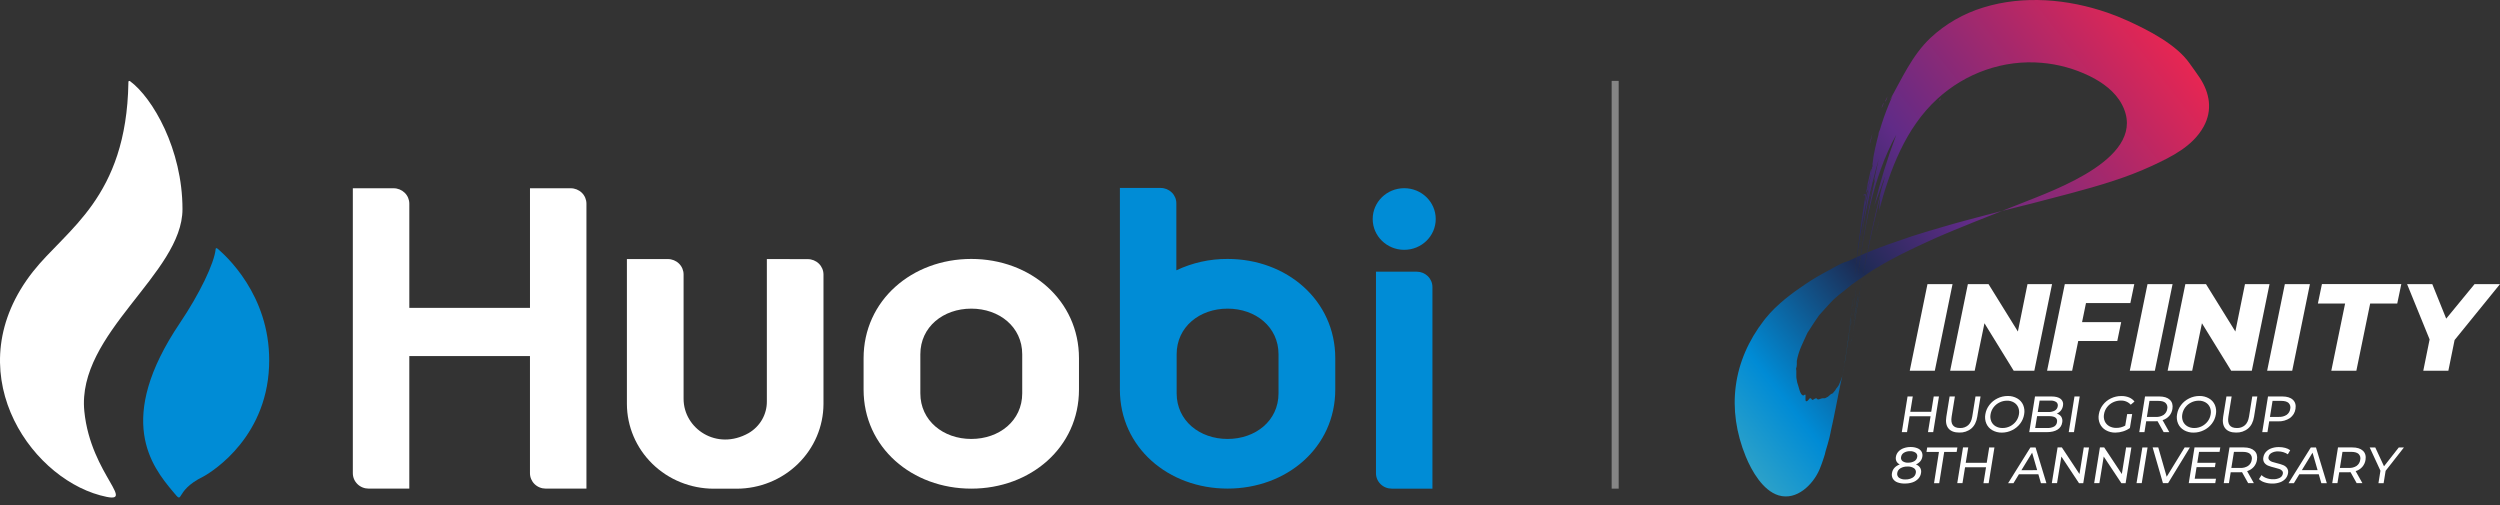 <svg width="297" height="60" viewBox="0 0 297 60" fill="none" xmlns="http://www.w3.org/2000/svg">
<rect x="0" y="0" width="297" height="60" fill="#333333" stroke="none"/>
<path d="M230.612 11.669C230.537 11.779 230.451 11.881 230.353 11.973C230.373 11.911 230.405 11.853 230.448 11.804C230.492 11.748 230.548 11.702 230.612 11.669V11.669ZM224.114 11.703C224.071 11.785 224.025 11.88 223.966 12.025C223.981 12.095 224.037 11.996 224.094 11.857C224.152 11.718 224.216 11.54 224.242 11.454L224.114 11.703ZM223.554 12.809C223.624 12.617 223.807 12.261 223.798 12.178C223.733 12.267 223.523 12.75 223.553 12.809H223.554ZM223.121 16.004C223.214 15.798 223.284 15.583 223.328 15.363C223.267 15.558 223.109 15.928 223.119 16.004H223.121ZM222.336 16.239C222.304 16.355 222.271 16.471 222.242 16.581C222.19 16.755 222.152 16.933 222.128 17.113C222.254 16.717 222.356 16.313 222.431 15.904C222.4 16.011 222.367 16.124 222.335 16.239H222.336ZM223.759 21.63C223.735 21.701 223.713 21.775 223.69 21.849C223.645 21.993 223.6 22.154 223.556 22.31C223.511 22.466 223.47 22.627 223.424 22.782C223.402 22.86 223.378 22.935 223.355 23.01C223.331 23.085 223.309 23.155 223.285 23.232C223.306 23.184 223.325 23.136 223.341 23.087C223.362 23.028 223.384 22.962 223.408 22.887C223.454 22.742 223.503 22.57 223.556 22.394C223.609 22.217 223.656 22.038 223.704 21.87C223.727 21.788 223.75 21.707 223.772 21.633C223.794 21.559 223.815 21.488 223.834 21.432C223.804 21.493 223.781 21.561 223.757 21.63H223.759ZM222.391 22.377C222.367 22.5 222.35 22.624 222.323 22.747C222.299 22.828 222.276 22.907 222.252 22.991C222.228 23.075 222.203 23.166 222.178 23.272C222.178 23.343 222.147 23.482 222.113 23.653C222.079 23.823 222.034 24.02 221.996 24.209C221.917 24.586 221.848 24.916 221.889 24.861C221.925 24.633 221.974 24.386 222.027 24.137C222.052 24.01 222.082 23.883 222.111 23.754C222.141 23.625 222.169 23.498 222.199 23.372C222.213 23.308 222.228 23.245 222.243 23.184C222.258 23.123 222.271 23.059 222.286 22.999C222.314 22.878 222.342 22.76 222.367 22.646C222.416 22.417 222.461 22.212 222.487 22.025C222.445 22.139 222.412 22.257 222.39 22.377H222.391ZM220.702 31.086C220.716 31.086 220.731 31.06 220.747 30.986C220.784 30.739 220.779 30.679 220.756 30.708L220.702 31.086ZM220.509 34.282C220.5 34.354 220.489 34.426 220.48 34.496C220.463 34.641 220.443 34.769 220.426 34.902L220.399 35.099L220.386 35.197L220.372 35.293C220.355 35.419 220.338 35.545 220.321 35.669C220.312 35.731 220.303 35.792 220.295 35.854L220.269 36.038L220.22 36.404L220.171 36.773C220.156 36.896 220.14 37.02 220.125 37.148C220.065 37.572 220.069 37.559 220.094 37.394C220.119 37.229 220.165 36.909 220.19 36.717C220.203 36.638 220.21 36.559 220.213 36.479C220.227 36.391 220.242 36.296 220.258 36.19C220.258 36.139 220.273 36.087 220.282 36.035C220.291 35.983 220.297 35.928 220.306 35.873C220.338 35.653 220.371 35.42 220.402 35.195C220.433 34.969 220.461 34.746 220.485 34.551C220.485 34.502 220.495 34.455 220.501 34.406C220.507 34.357 220.512 34.316 220.516 34.275C220.525 34.192 220.532 34.117 220.537 34.053C220.526 34.137 220.516 34.211 220.507 34.282H220.509ZM220.053 35.558C220.088 35.268 220.11 35.044 220.116 34.918C220.084 35.13 220.062 35.344 220.051 35.558H220.053ZM220.89 34.881C220.868 35.011 220.85 35.135 220.843 35.203C220.843 35.177 220.852 35.15 220.856 35.118C220.861 35.086 220.868 35.054 220.874 35.02C220.887 34.95 220.901 34.875 220.914 34.807C220.938 34.662 220.958 34.548 220.958 34.518C220.933 34.612 220.91 34.749 220.889 34.881H220.89ZM220.115 35.783C220.1 35.912 220.084 36.048 220.07 36.165C220.063 36.223 220.057 36.277 220.053 36.323C220.048 36.369 220.053 36.404 220.042 36.429C220.042 36.478 220.042 36.479 220.057 36.408C220.057 36.377 220.057 36.342 220.068 36.303C220.078 36.264 220.075 36.223 220.079 36.18C220.09 36.093 220.1 35.999 220.11 35.908C220.121 35.817 220.13 35.726 220.139 35.646C220.139 35.607 220.139 35.569 220.147 35.536C220.156 35.503 220.147 35.474 220.147 35.448C220.143 35.535 220.128 35.655 220.113 35.783H220.115ZM219.976 36.298C219.964 36.4 219.952 36.504 219.942 36.602C219.921 36.8 219.902 36.981 219.896 37.083C219.917 36.89 219.945 36.66 219.967 36.461C219.989 36.261 220.007 36.086 220.007 36.011C219.996 36.099 219.985 36.197 219.974 36.298H219.976ZM220.936 35.488C220.972 35.33 220.996 35.169 221.006 35.007C220.973 35.166 220.95 35.327 220.935 35.488H220.936ZM220.731 35.811C220.719 35.879 220.707 35.944 220.695 36.009L220.631 36.378C220.611 36.497 220.593 36.611 220.574 36.727C220.554 36.843 220.537 36.96 220.517 37.083C220.537 36.978 220.56 36.847 220.586 36.706C220.597 36.636 220.611 36.562 220.624 36.488C220.637 36.414 220.651 36.343 220.662 36.267C220.688 36.122 220.711 35.977 220.731 35.863C220.739 35.805 220.748 35.752 220.754 35.707C220.76 35.662 220.766 35.623 220.769 35.595C220.754 35.671 220.741 35.742 220.729 35.811H220.731ZM219.783 38.04C219.749 38.311 219.715 38.574 219.698 38.764C219.723 38.57 219.76 38.295 219.795 38.02C219.831 37.745 219.862 37.465 219.875 37.261C219.853 37.488 219.817 37.767 219.782 38.04H219.783ZM219.965 38.275C219.948 38.409 219.937 38.496 219.955 38.443C219.982 38.227 220.019 37.956 220.031 37.818C220.011 37.955 219.983 38.14 219.964 38.275H219.965ZM219.81 39.063C219.791 39.198 219.776 39.311 219.777 39.327C219.789 39.253 219.798 39.182 219.809 39.124C219.819 39.066 219.826 39.005 219.834 38.953C219.848 38.848 219.859 38.761 219.865 38.68C219.851 38.775 219.829 38.93 219.809 39.063H219.81ZM219.64 39.978C219.634 39.994 219.629 40.011 219.625 40.028C219.613 40.079 219.605 40.131 219.6 40.183C219.6 40.195 219.61 40.167 219.621 40.117C219.621 40.092 219.629 40.062 219.635 40.028C219.641 39.995 219.646 39.957 219.652 39.92C219.674 39.775 219.693 39.603 219.692 39.577C219.661 39.821 219.669 39.772 219.638 39.978H219.64ZM219.988 39.506C219.999 39.435 219.996 39.439 219.988 39.484C219.968 39.574 219.922 39.824 219.905 39.966C219.957 39.717 219.974 39.575 219.986 39.506H219.988ZM219.908 40.497C219.891 40.581 219.874 40.666 219.857 40.74C219.841 40.814 219.831 40.885 219.822 40.919L219.848 40.801L219.86 40.743L219.872 40.687C219.888 40.611 219.905 40.542 219.92 40.469C219.934 40.397 219.948 40.335 219.959 40.271C219.971 40.208 219.983 40.147 219.994 40.087L219.908 40.497ZM219.921 40.513C219.953 40.407 219.976 40.298 219.991 40.189C219.965 40.297 219.943 40.406 219.92 40.513H219.921ZM220.13 40.195C220.17 40.038 220.211 39.863 220.217 39.818C220.192 39.904 220.122 40.199 220.128 40.195H220.13ZM219.686 41.851C219.696 41.819 219.737 41.667 219.782 41.489C219.703 41.795 219.681 41.883 219.69 41.851H219.686ZM223.038 26.95C222.976 27.147 222.926 27.347 222.89 27.55C222.902 27.511 222.913 27.472 222.925 27.43C222.937 27.388 222.946 27.348 222.958 27.304C222.98 27.219 223.001 27.131 223.023 27.045C223.057 26.898 223.101 26.752 223.156 26.611C223.156 26.526 223.202 26.355 223.221 26.229C223.172 26.497 223.101 26.725 223.042 26.947L223.038 26.95ZM220.697 35.349C220.687 35.423 220.671 35.495 220.651 35.566C220.63 35.535 220.769 34.804 220.759 34.726C220.744 34.823 220.726 34.94 220.705 35.072C220.695 35.138 220.683 35.216 220.671 35.281C220.66 35.347 220.648 35.426 220.634 35.509C220.609 35.663 220.583 35.83 220.554 36.001C220.547 36.044 220.541 36.086 220.534 36.129C220.526 36.173 220.519 36.216 220.513 36.259C220.498 36.346 220.485 36.433 220.47 36.52C220.455 36.607 220.442 36.695 220.427 36.782C220.427 36.825 220.414 36.868 220.406 36.91C220.399 36.952 220.393 36.996 220.387 37.038C220.359 37.207 220.334 37.37 220.309 37.525C220.284 37.68 220.263 37.815 220.244 37.951C220.224 38.087 220.207 38.195 220.195 38.289C220.21 38.184 220.227 38.079 220.244 37.981C220.26 37.883 220.276 37.784 220.292 37.692C220.301 37.645 220.309 37.601 220.316 37.556L220.328 37.491L220.34 37.427C220.355 37.342 220.369 37.261 220.384 37.182C220.412 37.029 220.437 36.893 220.457 36.767C220.476 36.641 220.492 36.536 220.501 36.442C220.511 36.424 220.51 36.458 220.501 36.491C220.528 36.325 220.547 36.193 220.569 36.057C220.591 35.921 220.615 35.767 220.649 35.562C220.658 35.562 220.649 35.652 220.658 35.614C220.673 35.507 220.683 35.454 220.694 35.403C220.694 35.377 220.704 35.354 220.71 35.323C220.716 35.293 220.722 35.258 220.729 35.211C220.736 35.163 220.713 35.25 220.697 35.349ZM219.967 37.017C219.954 37.12 219.939 37.249 219.927 37.356C219.915 37.463 219.906 37.551 219.908 37.57C219.918 37.509 219.974 37.136 219.962 37.136C219.955 37.185 219.945 37.245 219.955 37.146C220.004 36.724 219.991 36.813 219.965 37.017H219.967ZM219.36 41.792C219.369 41.734 219.376 41.676 219.385 41.62L219.412 41.447C219.428 41.333 219.444 41.222 219.461 41.115C219.477 41.008 219.49 40.905 219.505 40.808C219.52 40.711 219.532 40.62 219.544 40.537C219.53 40.624 219.517 40.739 219.544 40.605C219.564 40.316 219.647 39.723 219.73 39.131C219.749 38.986 219.77 38.842 219.789 38.697C219.798 38.626 219.809 38.553 219.817 38.486C219.826 38.419 219.834 38.351 219.843 38.286C219.857 38.158 219.872 38.039 219.881 37.933C219.887 37.881 219.891 37.833 219.894 37.789C219.894 37.744 219.894 37.702 219.894 37.666C219.884 37.763 219.872 37.861 219.86 37.955C219.848 38.049 219.838 38.15 219.826 38.244C219.814 38.338 219.801 38.441 219.789 38.541C219.789 38.59 219.776 38.641 219.77 38.686L219.752 38.83C219.726 39.027 219.701 39.225 219.674 39.423C219.647 39.622 219.622 39.816 219.595 40.002C219.569 40.189 219.542 40.388 219.515 40.581C219.489 40.773 219.464 40.957 219.439 41.136C219.413 41.316 219.388 41.494 219.365 41.664C219.341 41.835 219.317 41.997 219.295 42.154C219.285 42.214 219.273 42.289 219.259 42.366C219.246 42.443 219.236 42.511 219.225 42.575C219.215 42.638 219.196 42.787 219.168 42.964C219.168 42.985 219.168 43.007 219.157 43.03C219.147 43.053 219.157 43.077 219.146 43.1C219.138 43.146 219.131 43.195 219.122 43.244C219.106 43.344 219.086 43.45 219.069 43.557C219.058 43.61 219.049 43.664 219.039 43.719C219.029 43.774 219.021 43.825 219.011 43.877C218.993 43.981 218.974 44.083 218.956 44.182C218.938 44.28 218.922 44.37 218.907 44.451C218.892 44.532 218.879 44.603 218.867 44.661C218.886 44.565 218.909 44.452 218.932 44.325C218.956 44.198 218.983 44.059 219.009 43.917C219.021 43.845 219.035 43.772 219.046 43.703C219.058 43.633 219.072 43.558 219.085 43.489C219.109 43.344 219.131 43.214 219.15 43.097C219.15 43.074 219.163 43.048 219.171 43.026C219.217 42.709 219.288 42.252 219.365 41.79L219.36 41.792ZM219.961 40.439C219.961 40.472 219.952 40.495 219.951 40.508C219.949 40.522 219.951 40.522 219.951 40.508C219.951 40.471 219.97 40.409 219.982 40.346C219.994 40.284 220.004 40.226 220.01 40.193C219.988 40.277 219.97 40.373 219.957 40.438L219.961 40.439ZM215.681 47.33C215.633 47.349 215.587 47.372 215.543 47.399L215.472 47.443L215.438 47.463L215.406 47.479C215.368 47.499 215.327 47.51 215.284 47.514L215.258 47.476L215.232 47.437C215.217 47.412 215.198 47.389 215.176 47.367C215.156 47.348 215.132 47.331 215.107 47.318C215.077 47.306 215.045 47.302 215.013 47.305C214.928 47.395 214.865 47.48 214.802 47.55C214.749 47.618 214.671 47.663 214.584 47.676C214.568 47.669 214.553 47.658 214.541 47.645C214.529 47.632 214.519 47.617 214.513 47.6C214.504 47.581 214.498 47.56 214.494 47.538C214.493 47.527 214.493 47.515 214.494 47.504C214.493 47.49 214.493 47.477 214.494 47.464C214.491 47.408 214.491 47.352 214.494 47.295C214.494 47.265 214.494 47.237 214.494 47.208V47.166V47.124C214.511 47.046 214.504 46.964 214.476 46.889C214.45 46.852 214.393 46.868 214.281 46.977C214.26 46.979 214.239 46.979 214.219 46.977H214.189L214.162 46.965C214.125 46.946 214.09 46.921 214.059 46.892L214.034 46.867L214.012 46.84L213.969 46.777C213.955 46.755 213.94 46.732 213.927 46.708C213.914 46.683 213.903 46.657 213.89 46.631C213.877 46.605 213.868 46.576 213.856 46.549L213.838 46.507L213.829 46.486L213.822 46.463C213.803 46.403 213.784 46.343 213.763 46.282C213.753 46.254 213.745 46.22 213.736 46.188L213.71 46.097C213.701 46.067 213.69 46.038 213.683 46.008C213.676 45.977 213.667 45.948 213.658 45.919C213.537 45.592 213.455 45.252 213.414 44.907C213.414 44.86 213.406 44.811 213.403 44.762C213.4 44.713 213.403 44.661 213.403 44.617C213.403 44.574 213.403 44.517 213.403 44.473C213.403 44.428 213.403 44.373 213.403 44.328C213.403 44.23 213.403 44.138 213.403 44.05C213.402 44.01 213.399 43.969 213.393 43.929C213.393 43.91 213.393 43.892 213.381 43.874C213.369 43.855 213.381 43.839 213.369 43.823C213.4 43.729 213.423 43.632 213.437 43.534C213.45 43.454 213.459 43.373 213.462 43.292C213.462 43.254 213.462 43.217 213.462 43.179C213.462 43.142 213.462 43.104 213.462 43.065C213.462 43.026 213.462 42.988 213.462 42.949V42.888C213.462 42.868 213.462 42.846 213.471 42.825C213.579 42.261 213.749 41.711 213.976 41.183C214.217 40.623 214.492 40.062 214.728 39.531C214.788 39.442 214.852 39.35 214.913 39.258L215.002 39.114C215.031 39.068 215.064 39.02 215.095 38.969L215.275 38.69C215.338 38.597 215.398 38.505 215.457 38.414L215.546 38.278L215.637 38.145C215.697 38.056 215.753 37.969 215.811 37.887L215.98 37.644L216.058 37.531L216.137 37.423C216.23 37.324 216.317 37.227 216.4 37.133C216.483 37.039 216.57 36.947 216.65 36.855L216.887 36.589L217.004 36.461L217.06 36.395L217.118 36.332C217.276 36.161 217.424 35.996 217.589 35.831L217.71 35.708L217.834 35.587C217.922 35.506 218.009 35.425 218.099 35.344C218.218 35.237 218.345 35.13 218.468 35.027L218.653 34.882L218.839 34.737L219.024 34.593L219.114 34.52L219.206 34.448C219.329 34.353 219.447 34.259 219.564 34.159C219.712 34.036 219.829 33.932 219.991 33.809C220.242 33.623 220.503 33.441 220.772 33.259L221.177 32.986L221.382 32.841L221.482 32.771L221.533 32.737L221.584 32.702L221.952 32.452C222.011 32.41 222.073 32.369 222.134 32.327L222.32 32.204L222.514 32.08L222.721 31.953L222.943 31.822C223.02 31.779 223.1 31.734 223.186 31.689L223.482 31.507L223.64 31.413L223.804 31.317L224.146 31.123L224.325 31.025L224.507 30.925C224.568 30.891 224.63 30.857 224.692 30.824L224.787 30.773L224.883 30.723L225.273 30.516L225.372 30.465L225.472 30.413L225.675 30.309L225.879 30.205L225.981 30.153L226.087 30.101L226.507 29.891L226.72 29.787L226.935 29.683C227.22 29.538 227.512 29.405 227.8 29.266L228.244 29.061L228.463 28.959L228.682 28.858L229.117 28.657L229.553 28.46L229.766 28.362L229.98 28.265C230.174 28.181 230.367 28.096 230.557 28.015L230.845 27.892L231.129 27.77L231.691 27.534L232.245 27.304C232.985 27.002 233.688 26.714 234.402 26.424C235.265 26.08 236.241 25.701 237.214 25.309C238.188 24.917 239.166 24.537 240.04 24.188C244.138 22.552 255.375 18.632 252.078 12.397C251.273 10.875 249.79 9.793 248.23 9.029C246.456 8.165 244.532 7.634 242.558 7.464C238 7.063 233.51 8.682 230.18 11.72C226.363 15.201 224.519 20.208 223.224 25.03L223.381 23.331C222.051 28.694 220.96 34.107 220.109 39.571C221.167 33.304 222.23 27.025 223.957 20.908L222.649 24.508C223.352 21.627 224.229 18.789 225.275 16.009C222.394 21.203 221.512 27.198 220.677 33.049C221.173 29.048 221.879 25.075 222.792 21.145L222.582 21.642L223.202 18.854C222.191 22.427 221.422 26.061 220.898 29.733C221.256 27.15 221.663 24.575 222.119 22.006C221.202 26.224 220.537 30.489 220.125 34.782C220.493 30.968 220.98 27.165 221.584 23.375C221.601 23.271 221.604 23.136 221.506 23.085C221.408 23.035 221.336 23.252 221.442 23.23C222.091 23.098 222.478 19.137 222.573 18.583C223.026 16.115 223.781 13.709 224.82 11.416L224.438 12.012C225.918 9.408 227.122 6.597 229.344 4.499C231.13 2.833 233.287 1.595 235.646 0.882C240.418 -0.59 245.709 -0.109 250.374 1.509C251.173 1.787 251.961 2.1 252.73 2.449C255.202 3.57 258.541 5.272 260.111 7.513C260.505 8.074 260.957 8.67 261.35 9.266C262.522 11.07 262.864 13.093 261.794 15.04C260.506 17.378 258.017 18.601 255.667 19.696C252.559 21.142 249.303 22.074 246.002 22.962C244.484 23.369 242.886 23.786 241.385 24.171L241.089 24.246L240.793 24.321L240.194 24.466L239.602 24.617L239.306 24.691L239.021 24.764L238.407 24.919L238.098 24.995L237.781 25.076L237.219 25.221L236.616 25.376L236.306 25.455L235.987 25.538L235.345 25.707L234.698 25.878L234.064 26.047L232.868 26.369L232.288 26.529L231.696 26.697L230.5 27.045L229.863 27.232L229.239 27.417L228.629 27.601L228.333 27.692L228.037 27.783L227.463 27.964L227.183 28.053L226.909 28.143L226.383 28.323C226.212 28.382 226.047 28.44 225.887 28.499C225.012 28.788 223.899 29.176 222.779 29.609C222.501 29.719 222.223 29.831 221.946 29.944L221.842 29.986L221.74 30.03L221.536 30.117L221.133 30.29C220.605 30.525 220.097 30.758 219.64 30.982C219.539 31.022 219.465 31.045 219.399 31.066C218.633 31.293 217.815 31.822 217.108 32.194C216.243 32.647 215.403 33.144 214.592 33.683C212.859 34.84 211.074 36.18 209.767 37.796C209.699 37.879 209.632 37.963 209.567 38.048C205.815 42.901 205.09 48.609 207.402 54.251C208.087 55.923 209.421 58.28 211.296 58.849C213.454 59.501 215.389 57.557 216.152 55.786C216.211 55.641 216.27 55.497 216.326 55.343L216.369 55.232C216.382 55.196 216.396 55.157 216.411 55.119C216.437 55.042 216.465 54.966 216.492 54.891C216.519 54.815 216.545 54.739 216.57 54.662C216.584 54.624 216.597 54.587 216.609 54.548C216.621 54.509 216.635 54.471 216.647 54.432C216.698 54.277 216.748 54.124 216.795 53.969C216.803 53.92 216.816 53.861 216.832 53.798C216.849 53.736 216.865 53.672 216.877 53.616C216.966 53.337 217.042 53.076 217.118 52.801C217.156 52.666 217.193 52.528 217.23 52.391C217.267 52.253 217.306 52.101 217.346 51.957C217.367 51.834 217.408 51.667 217.445 51.507C217.482 51.346 217.519 51.184 217.531 51.084C217.543 50.984 217.581 50.856 217.606 50.738C217.632 50.621 217.658 50.505 217.685 50.383C217.738 50.141 217.791 49.892 217.845 49.639C217.892 49.415 217.948 49.151 217.993 48.898L218.033 48.709C218.044 48.646 218.058 48.584 218.07 48.525C218.093 48.405 218.117 48.292 218.136 48.194C218.198 47.877 218.237 47.667 218.284 47.441C218.332 47.216 218.374 46.975 218.45 46.604C218.475 46.459 218.528 46.204 218.589 45.913C218.65 45.623 218.722 45.303 218.784 45.031C218.804 44.952 218.835 44.816 218.844 44.781C218.793 44.996 218.807 44.935 218.833 44.83C218.845 44.776 218.861 44.713 218.873 44.665L218.887 44.607C218.887 44.594 218.887 44.588 218.887 44.591C218.887 44.594 218.826 44.818 218.814 44.855C218.786 44.934 218.814 44.817 218.814 44.802C218.717 45.137 218.589 45.462 218.432 45.773C218.42 45.794 218.408 45.815 218.397 45.833L218.361 45.883C218.35 45.901 218.338 45.918 218.326 45.934L218.308 45.958L218.29 45.981L218.252 46.031L218.232 46.057C218.225 46.065 218.218 46.076 218.21 46.083L218.117 46.204C218.117 46.212 218.056 46.326 218.038 46.349L217.994 46.404L217.945 46.466C217.91 46.51 217.871 46.562 217.833 46.604C217.771 46.681 217.698 46.748 217.617 46.805C217.617 46.772 217.593 46.767 217.565 46.785L217.543 46.799L217.518 46.819L217.457 46.873C217.361 46.971 217.256 47.062 217.145 47.143C217.114 47.161 217.082 47.176 217.05 47.19L216.995 47.218C216.969 47.231 216.944 47.245 216.92 47.26C216.9 47.272 216.88 47.283 216.859 47.292C216.842 47.298 216.824 47.303 216.806 47.307C216.773 47.315 216.739 47.318 216.705 47.315H216.61C216.576 47.311 216.542 47.311 216.508 47.315C216.464 47.319 216.42 47.328 216.378 47.344L216.31 47.366L216.239 47.392L216.202 47.407L216.166 47.417L216.095 47.437L216.06 47.446C216.048 47.447 216.036 47.447 216.024 47.446C216.002 47.447 215.98 47.447 215.958 47.446C215.939 47.444 215.921 47.437 215.906 47.427C215.891 47.414 215.878 47.4 215.866 47.385C215.855 47.369 215.841 47.355 215.826 47.343C215.819 47.337 215.812 47.331 215.804 47.327C215.797 47.322 215.789 47.319 215.78 47.317C215.746 47.312 215.711 47.316 215.679 47.328L215.681 47.33ZM222.397 19.926C222.418 19.856 222.434 19.827 222.441 19.856C222.586 19.308 222.397 19.674 222.397 19.926ZM222.298 20.05C222.197 20.377 222.15 20.607 222.097 20.863L222.055 21.061C222.04 21.131 222.024 21.206 222.006 21.286C221.971 21.445 221.928 21.629 221.87 21.854C221.87 21.911 221.87 21.967 221.857 22.028C221.843 22.089 221.84 22.149 221.829 22.219C221.802 22.363 221.764 22.526 221.713 22.75C221.723 22.776 221.726 22.803 221.722 22.831C221.722 22.871 221.722 22.923 221.707 22.984C221.691 23.106 221.664 23.258 221.639 23.408C221.614 23.558 221.589 23.697 221.577 23.815C221.565 23.932 221.565 23.997 221.587 23.997C221.602 23.923 221.616 23.852 221.629 23.784C221.642 23.716 221.657 23.651 221.67 23.589C221.698 23.465 221.725 23.35 221.75 23.243C221.775 23.136 221.802 23.041 221.826 22.954C221.849 22.867 221.876 22.779 221.901 22.698C221.941 22.44 221.82 22.698 221.854 22.54C221.873 22.471 221.894 22.395 221.915 22.307C221.935 22.219 221.957 22.128 221.98 22.029C222.024 21.834 222.071 21.616 222.119 21.39C222.142 21.277 222.166 21.164 222.191 21.05C222.216 20.936 222.24 20.821 222.265 20.708C222.29 20.596 222.314 20.484 222.339 20.379C222.364 20.273 222.388 20.17 222.413 20.073C222.369 19.96 222.304 20.273 222.298 20.047V20.05Z" fill="url(#paint0_linear_22:30)"/>
<path d="M230.35 47.099L229.665 51.339H229.045L229.351 49.45H226.859L226.554 51.339H225.934L226.618 47.099H227.238L226.942 48.922H229.43L229.726 47.099H230.35Z" fill="white"/>
<path d="M231.483 50.904C231.212 50.581 231.126 50.115 231.224 49.51L231.613 47.099H232.241L231.856 49.486C231.708 50.394 232.042 50.849 232.856 50.849C233.211 50.864 233.557 50.743 233.821 50.513C234.069 50.288 234.23 49.946 234.304 49.486L234.689 47.099H235.29L234.9 49.51C234.802 50.12 234.566 50.585 234.193 50.907C233.795 51.236 233.285 51.408 232.763 51.388C232.18 51.388 231.753 51.227 231.483 50.904Z" fill="white"/>
<path d="M236.681 51.106C236.368 50.926 236.122 50.654 235.98 50.327C235.83 49.977 235.788 49.592 235.858 49.219C235.921 48.816 236.086 48.435 236.338 48.11C236.588 47.781 236.915 47.514 237.291 47.331C237.671 47.141 238.092 47.042 238.519 47.042C238.917 47.034 239.308 47.135 239.651 47.331C239.964 47.51 240.209 47.782 240.351 48.107C240.499 48.459 240.54 48.845 240.47 49.219C240.406 49.622 240.243 50.004 239.993 50.33C239.743 50.658 239.418 50.924 239.043 51.106C238.665 51.296 238.246 51.395 237.821 51.395C237.421 51.403 237.026 51.303 236.681 51.106ZM238.8 50.637C239.074 50.499 239.312 50.301 239.496 50.058C239.681 49.813 239.803 49.528 239.85 49.227C239.902 48.946 239.872 48.657 239.764 48.393C239.662 48.153 239.485 47.95 239.258 47.815C239.009 47.668 238.723 47.594 238.433 47.602C238.12 47.601 237.811 47.673 237.533 47.815C237.256 47.951 237.016 48.149 236.832 48.393C236.646 48.639 236.525 48.925 236.478 49.227C236.425 49.506 236.455 49.795 236.564 50.058C236.668 50.3 236.847 50.502 237.076 50.637C237.327 50.782 237.615 50.855 237.906 50.848C238.217 50.849 238.524 50.777 238.8 50.637V50.637Z" fill="white"/>
<path d="M244.884 49.513C245.004 49.72 245.042 49.962 244.99 50.195C244.967 50.368 244.904 50.533 244.807 50.68C244.71 50.827 244.581 50.95 244.429 51.042C244.114 51.241 243.685 51.34 243.145 51.339H241.073L241.758 47.099H243.704C244.197 47.099 244.565 47.195 244.807 47.388C244.925 47.484 245.013 47.61 245.062 47.753C245.11 47.895 245.117 48.048 245.082 48.194C245.052 48.405 244.966 48.605 244.832 48.773C244.703 48.932 244.537 49.058 244.348 49.141C244.568 49.195 244.759 49.328 244.884 49.513ZM244.021 50.679C244.118 50.623 244.2 50.545 244.261 50.453C244.322 50.36 244.36 50.255 244.373 50.145C244.448 49.674 244.133 49.438 243.427 49.437H242.008L241.78 50.849H243.205C243.488 50.862 243.769 50.804 244.021 50.679V50.679ZM242.304 47.589L242.085 48.946H243.356C243.622 48.958 243.885 48.899 244.118 48.774C244.21 48.72 244.288 48.646 244.347 48.558C244.405 48.471 244.443 48.371 244.457 48.268C244.481 48.176 244.476 48.079 244.445 47.989C244.414 47.9 244.357 47.82 244.281 47.761C244.071 47.631 243.823 47.571 243.575 47.589H242.304Z" fill="white"/>
<path d="M246.449 47.099H247.069L246.386 51.339H245.765L246.449 47.099Z" fill="white"/>
<path d="M252.708 49.195H253.3L253.032 50.848C252.785 51.024 252.51 51.16 252.218 51.249C251.923 51.343 251.614 51.392 251.304 51.394C250.904 51.402 250.51 51.301 250.166 51.104C249.853 50.926 249.606 50.654 249.463 50.329C249.312 49.978 249.27 49.592 249.341 49.218C249.404 48.813 249.57 48.429 249.822 48.102C250.073 47.773 250.4 47.507 250.777 47.327C251.162 47.141 251.586 47.045 252.016 47.048C252.33 47.042 252.643 47.099 252.935 47.214C253.19 47.318 253.411 47.487 253.577 47.703L253.133 48.078C252.985 47.915 252.802 47.787 252.598 47.702C252.393 47.617 252.171 47.578 251.949 47.587C251.629 47.585 251.312 47.657 251.025 47.796C250.746 47.931 250.502 48.13 250.315 48.374C250.127 48.621 250.004 48.909 249.957 49.214C249.904 49.493 249.934 49.782 250.046 50.045C250.152 50.288 250.335 50.491 250.568 50.624C250.826 50.769 251.12 50.842 251.418 50.835C251.789 50.839 252.155 50.745 252.477 50.563L252.708 49.195Z" fill="white"/>
<path d="M257.043 51.339L256.316 50.037C256.199 50.046 256.107 50.048 256.042 50.048H254.969L254.762 51.339H254.145L254.829 47.099H256.513C257.075 47.099 257.496 47.23 257.777 47.492C258.056 47.755 258.158 48.116 258.084 48.577C258.04 48.886 257.908 49.175 257.703 49.413C257.492 49.649 257.219 49.822 256.914 49.916L257.713 51.339H257.043ZM257.043 49.286C257.159 49.202 257.256 49.096 257.329 48.974C257.402 48.852 257.448 48.717 257.466 48.577C257.498 48.453 257.497 48.323 257.463 48.199C257.429 48.075 257.363 47.962 257.27 47.871C257.09 47.708 256.804 47.625 256.411 47.625H255.357L255.049 49.533H256.103C256.436 49.551 256.766 49.464 257.045 49.286H257.043Z" fill="white"/>
<path d="M259.458 51.106C259.145 50.926 258.899 50.654 258.757 50.327C258.607 49.977 258.565 49.592 258.635 49.219C258.698 48.816 258.863 48.435 259.115 48.11C259.366 47.781 259.692 47.514 260.068 47.331C260.448 47.141 260.869 47.042 261.296 47.042C261.694 47.034 262.086 47.135 262.428 47.331C262.741 47.51 262.986 47.782 263.128 48.107C263.276 48.459 263.317 48.845 263.247 49.219C263.184 49.622 263.02 50.004 262.77 50.33C262.52 50.658 262.195 50.924 261.82 51.106C261.442 51.296 261.023 51.395 260.598 51.395C260.198 51.403 259.804 51.303 259.458 51.106ZM261.577 50.637C261.851 50.499 262.089 50.301 262.273 50.058C262.459 49.813 262.58 49.528 262.627 49.227C262.679 48.946 262.649 48.657 262.541 48.393C262.439 48.153 262.262 47.95 262.035 47.815C261.786 47.668 261.5 47.594 261.21 47.602C260.897 47.601 260.588 47.673 260.311 47.815C260.033 47.951 259.793 48.149 259.609 48.393C259.423 48.639 259.302 48.925 259.255 49.227C259.203 49.506 259.232 49.795 259.341 50.058C259.445 50.3 259.624 50.502 259.853 50.637C260.104 50.782 260.392 50.855 260.683 50.848C260.995 50.849 261.301 50.777 261.577 50.637V50.637Z" fill="white"/>
<path d="M264.371 50.904C264.1 50.581 264.014 50.115 264.112 49.51L264.501 47.099H265.12L264.735 49.486C264.589 50.394 264.923 50.849 265.737 50.849C266.091 50.864 266.437 50.743 266.702 50.513C266.949 50.289 267.109 49.946 267.185 49.486L267.569 47.099H268.17L267.781 49.51C267.682 50.12 267.446 50.585 267.072 50.907C266.674 51.236 266.165 51.408 265.644 51.388C265.066 51.388 264.641 51.227 264.371 50.904Z" fill="white"/>
<path d="M272.394 47.492C272.674 47.755 272.778 48.116 272.704 48.577C272.674 48.792 272.601 48.999 272.488 49.185C272.374 49.371 272.224 49.533 272.045 49.661C271.638 49.937 271.15 50.075 270.655 50.056H269.582L269.375 51.339H268.755L269.439 47.099H271.132C271.693 47.099 272.115 47.23 272.394 47.492ZM271.654 49.283C271.771 49.2 271.869 49.095 271.942 48.974C272.015 48.852 272.062 48.717 272.079 48.577C272.111 48.453 272.11 48.323 272.075 48.199C272.041 48.075 271.974 47.962 271.882 47.871C271.702 47.707 271.415 47.625 271.024 47.625H269.979L269.671 49.528H270.719C271.051 49.545 271.38 49.46 271.659 49.283H271.654Z" fill="white"/>
<path d="M228.119 55.576C228.227 55.767 228.261 55.988 228.216 56.201C228.18 56.448 228.07 56.678 227.9 56.864C227.716 57.06 227.485 57.209 227.228 57.298C226.925 57.401 226.607 57.45 226.287 57.443C225.984 57.454 225.682 57.404 225.399 57.298C225.178 57.215 224.992 57.062 224.87 56.864C224.757 56.662 224.72 56.427 224.767 56.201C224.8 55.969 224.903 55.752 225.063 55.576C225.235 55.394 225.452 55.256 225.693 55.177C225.525 55.098 225.387 54.968 225.301 54.807C225.22 54.637 225.197 54.446 225.234 54.263C225.27 54.035 225.373 53.822 225.53 53.651C225.698 53.47 225.909 53.333 226.145 53.25C226.413 53.152 226.698 53.103 226.985 53.105C227.261 53.1 227.535 53.15 227.79 53.25C227.993 53.327 228.165 53.468 228.277 53.651C228.381 53.838 228.415 54.054 228.373 54.263C228.343 54.461 228.258 54.648 228.128 54.804C227.989 54.966 227.812 55.094 227.613 55.177C227.823 55.251 228.001 55.391 228.119 55.576ZM227.212 56.75C227.315 56.689 227.403 56.607 227.471 56.509C227.538 56.411 227.582 56.299 227.599 56.183C227.623 56.081 227.616 55.974 227.579 55.876C227.542 55.778 227.477 55.692 227.392 55.629C227.162 55.478 226.888 55.407 226.612 55.426C226.319 55.413 226.028 55.483 225.775 55.629C225.673 55.688 225.586 55.768 225.521 55.864C225.455 55.959 225.412 56.068 225.394 56.183C225.371 56.286 225.378 56.393 225.413 56.493C225.448 56.593 225.511 56.682 225.594 56.75C225.819 56.904 226.091 56.978 226.365 56.958C226.661 56.969 226.954 56.897 227.209 56.75H227.212ZM226.183 53.787C226.094 53.841 226.017 53.914 225.96 54C225.902 54.087 225.864 54.184 225.849 54.286C225.827 54.376 225.832 54.47 225.862 54.558C225.892 54.646 225.946 54.724 226.019 54.783C226.214 54.917 226.45 54.981 226.688 54.964C226.947 54.975 227.204 54.912 227.428 54.783C227.518 54.73 227.595 54.657 227.653 54.572C227.711 54.486 227.75 54.388 227.765 54.286C227.786 54.194 227.78 54.099 227.747 54.01C227.715 53.922 227.657 53.844 227.582 53.787C227.385 53.652 227.148 53.586 226.908 53.602C226.653 53.591 226.401 53.656 226.183 53.787V53.787Z" fill="white"/>
<path d="M230.347 53.687H228.867L228.951 53.159H232.537L232.451 53.687H230.971L230.379 57.401H229.765L230.347 53.687Z" fill="white"/>
<path d="M236.939 53.159L236.254 57.401H235.635L235.94 55.515H233.448L233.143 57.396H232.523L233.206 53.154H233.827L233.531 54.979H236.023L236.319 53.154L236.939 53.159Z" fill="white"/>
<path d="M242.156 56.34H239.85L239.202 57.401H238.563L241.212 53.159H241.826L243.112 57.401H242.463L242.156 56.34ZM242.017 55.855L241.416 53.779L240.145 55.858L242.017 55.855Z" fill="white"/>
<path d="M248.177 53.159L247.492 57.401H246.985L244.892 54.238L244.377 57.396H243.757L244.441 53.154H244.95L247.042 56.317L247.553 53.154L248.177 53.159Z" fill="white"/>
<path d="M253.208 53.159L252.524 57.401H252.017L249.922 54.238L249.407 57.396H248.787L249.471 53.154H249.979L252.073 56.317L252.582 53.154L253.208 53.159Z" fill="white"/>
<path d="M254.511 53.159H255.131L254.44 57.396H253.82L254.511 53.159Z" fill="white"/>
<path d="M260.158 53.159L257.571 57.396H256.957L255.733 53.154H256.402L257.402 56.638L259.538 53.154L260.158 53.159Z" fill="white"/>
<path d="M263.259 56.874L263.172 57.396H260.024L260.708 53.154H263.77L263.684 53.682H261.248L261.038 54.984H263.214L263.131 55.499H260.952L260.732 56.87L263.259 56.874Z" fill="white"/>
<path d="M267.079 57.396L266.352 56.094C266.235 56.094 266.144 56.106 266.078 56.106H265.006L264.8 57.396H264.181L264.865 53.154H266.557C267.119 53.154 267.54 53.286 267.819 53.549C268.1 53.811 268.202 54.173 268.128 54.633C268.084 54.941 267.951 55.231 267.745 55.469C267.535 55.704 267.262 55.878 266.958 55.972L267.757 57.396H267.079ZM267.079 55.342C267.196 55.258 267.294 55.153 267.367 55.031C267.44 54.908 267.486 54.773 267.504 54.633C267.536 54.509 267.535 54.379 267.501 54.255C267.466 54.131 267.4 54.018 267.308 53.927C267.128 53.764 266.841 53.682 266.448 53.682H265.392L265.084 55.591H266.138C266.471 55.61 266.801 55.524 267.08 55.346L267.079 55.342Z" fill="white"/>
<path d="M269.02 57.301C268.773 57.227 268.548 57.094 268.365 56.916L268.67 56.443C268.834 56.602 269.032 56.723 269.249 56.797C269.496 56.889 269.759 56.935 270.023 56.933C270.313 56.949 270.601 56.888 270.858 56.755C270.948 56.707 271.026 56.639 271.085 56.556C271.145 56.474 271.184 56.379 271.201 56.279C271.215 56.218 271.215 56.154 271.199 56.092C271.184 56.031 271.154 55.973 271.112 55.925C271.024 55.83 270.912 55.758 270.787 55.717C270.598 55.652 270.405 55.597 270.209 55.553C269.953 55.495 269.701 55.417 269.456 55.322C269.272 55.249 269.113 55.126 268.999 54.967C268.938 54.872 268.896 54.766 268.878 54.656C268.859 54.545 268.863 54.431 268.889 54.322C268.926 54.097 269.023 53.886 269.171 53.71C269.339 53.517 269.553 53.368 269.795 53.276C270.097 53.16 270.421 53.105 270.745 53.113C270.995 53.112 271.244 53.144 271.485 53.209C271.699 53.263 271.9 53.358 272.077 53.487L271.795 53.972C271.629 53.859 271.446 53.772 271.253 53.716C271.061 53.658 270.862 53.628 270.661 53.628C270.375 53.611 270.09 53.677 269.841 53.816C269.751 53.867 269.674 53.937 269.615 54.021C269.556 54.104 269.516 54.2 269.499 54.3C269.485 54.362 269.486 54.427 269.502 54.488C269.518 54.55 269.548 54.607 269.591 54.655C269.684 54.75 269.798 54.823 269.925 54.866C270.113 54.931 270.304 54.984 270.498 55.027C270.753 55.085 271.004 55.162 271.247 55.257C271.429 55.33 271.587 55.452 271.703 55.608C271.764 55.702 271.805 55.806 271.824 55.916C271.843 56.025 271.839 56.137 271.814 56.245C271.776 56.469 271.678 56.679 271.53 56.854C271.359 57.048 271.14 57.198 270.895 57.288C270.589 57.4 270.265 57.454 269.939 57.447C269.626 57.449 269.315 57.4 269.02 57.301V57.301Z" fill="white"/>
<path d="M275.468 56.34H273.162L272.514 57.401H271.876L274.525 53.159H275.139L276.425 57.401H275.774L275.468 56.34ZM275.33 55.855L274.729 53.776L273.458 55.855H275.33Z" fill="white"/>
<path d="M279.971 57.396L279.245 56.094C279.128 56.094 279.036 56.106 278.971 56.106H277.898L277.689 57.396H277.071L277.754 53.154H279.452C280.014 53.154 280.435 53.286 280.716 53.549C280.997 53.813 281.098 54.173 281.024 54.633C280.979 54.941 280.846 55.231 280.64 55.469C280.43 55.705 280.158 55.879 279.853 55.972L280.652 57.396H279.971ZM279.971 55.342C280.088 55.258 280.185 55.152 280.258 55.03C280.331 54.908 280.377 54.773 280.395 54.633C280.427 54.509 280.426 54.379 280.392 54.255C280.357 54.131 280.291 54.018 280.199 53.927C280.019 53.764 279.732 53.682 279.34 53.682H278.286L277.978 55.591H279.032C279.365 55.609 279.695 55.524 279.974 55.346L279.971 55.342Z" fill="white"/>
<path d="M283.412 55.934L283.175 57.401H282.559L282.797 55.922L281.52 53.159H282.183L283.219 55.395L284.974 53.159H285.587L283.412 55.934Z" fill="white"/>
<path d="M228.984 33.752H231.962L229.856 44.043H226.878L228.984 33.752Z" fill="white"/>
<path d="M243.784 33.752L241.678 44.043H239.227L235.753 38.401L234.595 44.043H231.678L233.783 33.752H236.236L239.725 39.383L240.867 33.752H243.784Z" fill="white"/>
<path d="M247.816 36.002L247.35 38.266H251.997L251.531 40.514H246.893L246.171 44.043H243.193L245.299 33.752H253.553L253.087 36.002H247.816Z" fill="white"/>
<path d="M255.124 33.752H258.102L255.997 44.043H253.02L255.124 33.752Z" fill="white"/>
<path d="M269.621 33.752L267.515 44.043H265.065L261.59 38.401L260.432 44.043H257.515L259.62 33.752H262.072L265.56 39.383L266.703 33.752H269.621Z" fill="white"/>
<path d="M271.44 33.752H274.419L272.315 44.043H269.337L271.44 33.752Z" fill="white"/>
<path d="M278.598 36.06H275.365L275.846 33.745H285.276L284.793 36.06H281.576L279.936 44.043H276.958L278.598 36.06Z" fill="white"/>
<path d="M291.605 40.397L290.865 44.043H287.886L288.638 40.324L285.962 33.752H288.955L290.609 37.854L293.978 33.752H297L291.605 40.397Z" fill="white"/>
<path d="M62.962 22.365V36.574H48.627V24.192C48.626 23.708 48.429 23.243 48.079 22.901C47.728 22.558 47.253 22.366 46.758 22.365H41.917V56.219C41.917 56.459 41.965 56.697 42.059 56.919C42.153 57.14 42.291 57.342 42.465 57.511C42.638 57.681 42.844 57.816 43.072 57.907C43.298 57.999 43.542 58.046 43.787 58.046H48.625V42.3H62.96V56.219C62.96 56.459 63.009 56.697 63.103 56.919C63.197 57.14 63.334 57.342 63.508 57.511C63.682 57.681 63.888 57.816 64.115 57.907C64.342 57.999 64.585 58.046 64.831 58.046H69.669V24.192C69.668 23.708 69.471 23.243 69.121 22.9C68.77 22.558 68.294 22.365 67.798 22.365H62.962Z" fill="white"/>
<path d="M91.102 30.776V47.687C91.109 48.444 90.913 49.19 90.534 49.85C90.155 50.51 89.605 51.061 88.94 51.449C85.141 53.594 81.21 50.915 81.21 47.381V32.605C81.21 32.12 81.013 31.655 80.662 31.312C80.311 30.969 79.835 30.776 79.339 30.776H74.476V47.993C74.484 50.66 75.571 53.215 77.5 55.101C79.429 56.987 82.044 58.05 84.772 58.057H87.526C90.256 58.051 92.872 56.989 94.802 55.103C96.733 53.217 97.822 50.661 97.83 47.993V32.614C97.83 32.129 97.633 31.664 97.282 31.321C96.931 30.978 96.455 30.785 95.959 30.785L91.102 30.776Z" fill="white"/>
<path d="M165.335 58.05H170.173V34.104C170.173 33.864 170.125 33.626 170.031 33.404C169.937 33.182 169.8 32.98 169.626 32.811C169.453 32.641 169.246 32.506 169.02 32.414C168.793 32.322 168.549 32.275 168.304 32.275H163.466V56.223C163.466 56.463 163.514 56.7 163.608 56.922C163.702 57.144 163.839 57.346 164.013 57.515C164.187 57.685 164.393 57.82 164.62 57.911C164.846 58.003 165.09 58.05 165.335 58.05Z" fill="#008CD6"/>
<path d="M166.821 29.679C168.889 29.679 170.565 28.04 170.565 26.019C170.565 23.997 168.889 22.358 166.821 22.358C164.753 22.358 163.076 23.997 163.076 26.019C163.076 28.04 164.753 29.679 166.821 29.679Z" fill="#008CD6"/>
<path d="M115.388 30.762C108.351 30.762 102.594 35.681 102.594 42.56V46.281C102.594 53.16 108.351 58.05 115.388 58.05C122.424 58.05 128.183 53.16 128.183 46.281V42.56C128.183 35.682 122.429 30.762 115.388 30.762ZM121.44 46.728C121.44 49.982 118.717 52.147 115.388 52.147C112.06 52.147 109.337 49.977 109.337 46.728V42.085C109.337 38.832 112.06 36.666 115.388 36.666C118.717 36.666 121.44 38.836 121.44 42.085V46.728Z" fill="white"/>
<path d="M145.836 30.762C143.728 30.751 141.646 31.213 139.75 32.113V24.156C139.751 23.916 139.702 23.678 139.608 23.456C139.515 23.235 139.377 23.033 139.203 22.863C139.03 22.694 138.824 22.559 138.597 22.467C138.37 22.376 138.127 22.328 137.881 22.329H133.043V46.275C133.043 53.154 138.8 58.044 145.836 58.044C152.873 58.044 158.63 53.154 158.63 46.275V42.554C158.63 35.682 152.873 30.762 145.836 30.762ZM151.888 46.728C151.888 49.982 149.164 52.147 145.836 52.147C142.508 52.147 139.786 49.977 139.786 46.728V42.085C139.786 38.832 142.509 36.666 145.836 36.666C149.163 36.666 151.888 38.836 151.888 42.085V46.728Z" fill="#008CD6"/>
<path d="M21.679 24.845C21.679 17.738 18.139 11.627 15.444 9.638C15.433 9.638 15.238 9.524 15.254 9.809C15.254 9.809 15.254 9.809 15.254 9.817C15.031 23.538 7.854 27.256 3.918 32.266C-5.18 43.826 3.281 56.501 11.896 58.843C16.716 60.154 10.783 56.528 10.018 48.861C9.092 39.587 21.679 32.512 21.679 24.845Z" fill="white"/>
<path d="M25.812 29.514C25.757 29.477 25.679 29.451 25.626 29.54C25.478 31.267 23.672 34.961 21.384 38.355C13.626 49.862 18.047 55.409 20.533 58.388C21.978 60.124 20.533 58.388 24.141 56.621C24.424 56.477 31.181 52.777 31.914 44.337C32.621 36.163 27.6 31.011 25.812 29.514Z" fill="#008CD6"/>
<path opacity="0.4" d="M192.3 9.609H191.465V58.05H192.3V9.609Z" fill="white"/>
<defs>
<linearGradient id="paint0_linear_22:30" x1="185.586" y1="58.432" x2="274.797" y2="-11.429" gradientUnits="userSpaceOnUse">
<stop offset="0.05" stop-color="#72C4B6"/>
<stop offset="0.244" stop-color="#008BD5"/>
<stop offset="0.39" stop-color="#1D2B53"/>
<stop offset="0.507" stop-color="#602B87"/>
<stop offset="0.791" stop-color="#E52653"/>
<stop offset="1" stop-color="#F0EB53"/>
</linearGradient>
</defs>
</svg>
